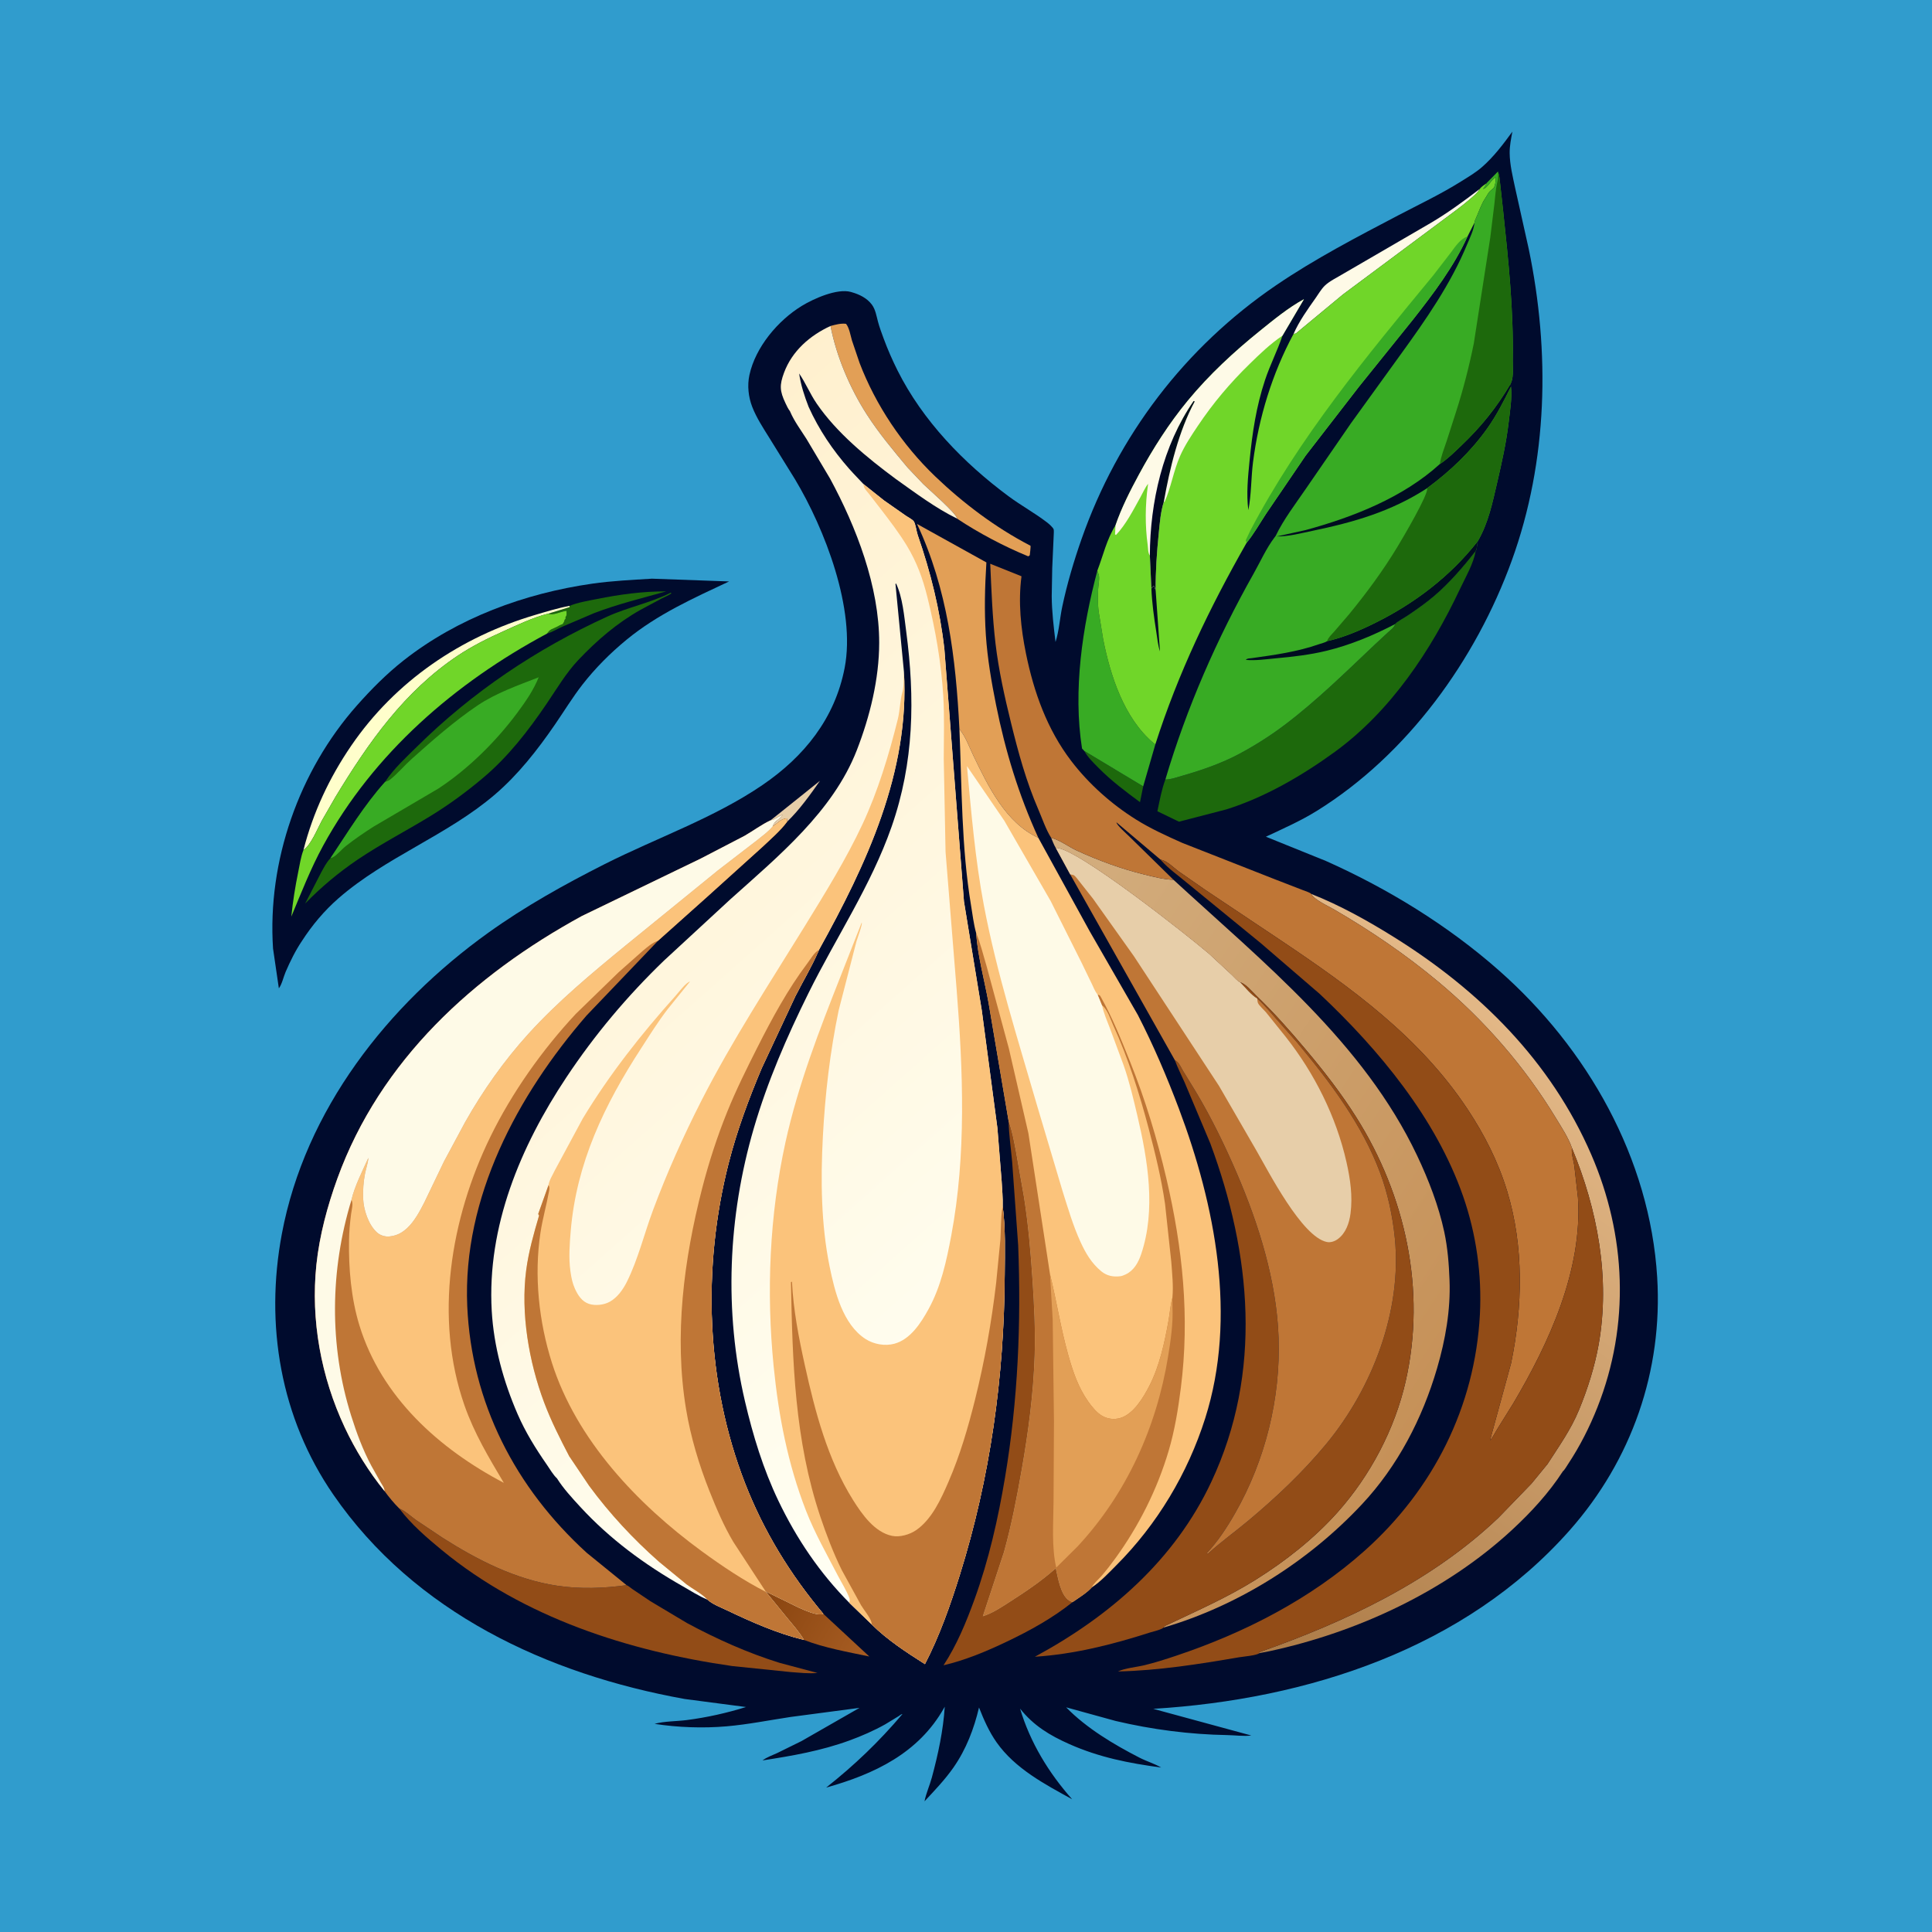 <svg version="1.1" xmlns="http://www.w3.org/2000/svg" style="display: block;" viewBox="0 0 2048 2048" width="1024" height="1024">
<defs>
	<linearGradient id="Gradient1" gradientUnits="userSpaceOnUse" x1="815.94" y1="1698.36" x2="913.004" y2="1753.75">
		<stop class="stop0" offset="0" stop-opacity="1" stop-color="rgb(139,70,17)"/>
		<stop class="stop1" offset="1" stop-opacity="1" stop-color="rgb(166,92,34)"/>
	</linearGradient>
	<linearGradient id="Gradient2" gradientUnits="userSpaceOnUse" x1="1226.77" y1="1675.69" x2="1631.36" y2="1099.64">
		<stop class="stop0" offset="0" stop-opacity="1" stop-color="rgb(172,123,71)"/>
		<stop class="stop1" offset="1" stop-opacity="1" stop-color="rgb(227,184,135)"/>
	</linearGradient>
	<linearGradient id="Gradient3" gradientUnits="userSpaceOnUse" x1="1512.41" y1="1494.02" x2="959.967" y2="1128.05">
		<stop class="stop0" offset="0" stop-opacity="1" stop-color="rgb(198,145,88)"/>
		<stop class="stop1" offset="1" stop-opacity="1" stop-color="rgb(211,174,127)"/>
	</linearGradient>
	<linearGradient id="Gradient4" gradientUnits="userSpaceOnUse" x1="1237.94" y1="533.751" x2="1224.5" y2="531.41">
		<stop class="stop0" offset="0" stop-opacity="1" stop-color="rgb(0,15,21)"/>
		<stop class="stop1" offset="1" stop-opacity="1" stop-color="rgb(1,5,39)"/>
	</linearGradient>
	<linearGradient id="Gradient5" gradientUnits="userSpaceOnUse" x1="491.53" y1="683.497" x2="1174.43" y2="1452.36">
		<stop class="stop0" offset="0" stop-opacity="1" stop-color="rgb(255,240,206)"/>
		<stop class="stop1" offset="1" stop-opacity="1" stop-color="rgb(255,255,244)"/>
	</linearGradient>
</defs>
<path transform="translate(0,0)" fill="rgb(48,156,205)" d="M -0 -0 L 2048 0 L 2048 2048 L -0 2048 L -0 -0 z"/>
<path transform="translate(0,0)" fill="rgb(0,11,45)" d="M 691.067 613.422 L 772.86 616.353 C 734.868 634.194 696.942 651.191 664.189 678.125 C 646.986 692.273 631.228 708.019 617.517 725.586 C 606.981 739.086 597.968 753.951 588.257 768.065 C 569.742 794.971 549.375 821.086 524.445 842.394 C 473.896 885.6 408.775 908.633 358.858 952.192 C 343.733 965.39 330.957 980.624 320.076 997.452 C 313.269 1007.5 307.628 1019.05 302.805 1030.18 C 300.558 1035.37 298.925 1043.31 295.599 1047.66 L 289.433 1005.5 C 283.292 913.06 316.9 817.224 378.302 747.878 C 393.488 730.727 409.879 714.195 427.916 700.024 C 485.18 655.033 555.97 629.028 627.672 618.72 C 648.685 615.698 669.9 614.734 691.067 613.422 z"/>
<path transform="translate(0,0)" fill="rgb(29,105,12)" d="M 603.749 642.234 C 612.71 638.576 623.168 636.911 632.666 635.008 C 657.262 630.08 681.122 626.833 706.231 626.897 C 680.682 634.056 654.691 640.385 629.872 649.905 L 596.052 664.345 C 590.813 666.714 585.196 670.13 579.72 671.719 C 581.157 669.938 582.424 668.165 584.52 667.119 L 591.25 664.005 C 594.472 662.315 591.504 663.631 594.862 662.195 L 596.5 661.51 C 597.282 660.288 597.992 659.274 598.352 657.846 L 598.51 657 L 599.5 656 L 599.51 654 C 601.162 652.332 600.506 649.802 600.51 647.5 C 594.359 648.108 586.388 652.803 581.115 650.509 L 603.797 643.551 L 603.749 642.234 z"/>
<path transform="translate(0,0)" fill="rgb(255,254,203)" d="M 321.669 901.068 C 331.897 861.227 349.058 824.503 372.256 790.557 C 419.082 722.036 488.597 674.987 567.874 651.67 C 579.792 648.165 591.515 644.521 603.749 642.234 L 603.797 643.551 L 581.115 650.509 C 565.143 654.433 548.949 662.3 533.95 669.023 C 517.332 676.473 500.705 684.723 485.523 694.84 C 428.67 732.727 390.543 787.136 355.661 844.704 L 340.984 870.257 C 336.431 878.706 329.485 895.993 321.669 901.068 z"/>
<path transform="translate(0,0)" fill="rgb(112,214,41)" d="M 581.115 650.509 C 586.388 652.803 594.359 648.108 600.51 647.5 C 600.506 649.802 601.162 652.332 599.51 654 L 599.5 656 L 598.51 657 L 598.352 657.846 C 597.992 659.274 597.282 660.288 596.5 661.51 L 594.862 662.195 C 591.504 663.631 594.472 662.315 591.25 664.005 L 584.52 667.119 C 582.424 668.165 581.157 669.938 579.72 671.719 C 482.24 723.977 396.065 798.439 342.48 896.562 C 329.316 920.667 319.366 946.339 308.804 971.648 C 310.419 955.635 312.907 940.135 316.121 924.367 C 317.675 916.747 318.891 908.321 321.669 901.068 C 329.485 895.993 336.431 878.706 340.984 870.257 L 355.661 844.704 C 390.543 787.136 428.67 732.727 485.523 694.84 C 500.705 684.723 517.332 676.473 533.95 669.023 C 548.949 662.3 565.143 654.433 581.115 650.509 z"/>
<path transform="translate(0,0)" fill="rgb(29,105,12)" d="M 408.247 828.806 L 408.818 827.916 C 417.587 814.639 430.761 802.605 442.062 791.442 C 500.68 733.535 568.775 687.838 643.643 653.652 C 665.404 643.716 689.856 639.042 711 628.289 L 711.753 629 C 708.781 631.186 704.86 632.584 701.571 634.32 L 678.87 646.5 C 653.917 660.558 632.634 678.938 613.011 699.655 C 600.124 713.262 590.073 730.348 579.548 745.846 C 560.095 774.49 538.878 801.965 512.307 824.372 C 495.284 838.726 477.275 852.052 458.342 863.775 C 432.291 879.906 404.613 893.989 379.244 911.132 C 359.189 924.684 340.3 940.443 323.466 957.825 L 340.3 925.118 C 343.111 919.983 346.191 913.946 350.275 909.754 C 368.819 882.069 385.889 853.689 408.247 828.806 z"/>
<path transform="translate(0,0)" fill="rgb(56,171,36)" d="M 408.247 828.806 L 409.102 828.561 C 410.664 828.038 412.2 827.43 413.5 826.399 C 421.722 819.872 428.71 811.404 436.554 804.379 C 458.382 784.831 481.885 764.264 506.206 747.834 C 525.686 734.674 549.244 726.45 571.037 717.95 C 565.56 731.576 557.327 743.462 548.628 755.215 C 526.104 785.652 496.339 815.169 464.59 835.974 L 395.746 876.406 C 385.759 882.808 375.81 889.588 366.494 896.934 C 362.065 900.426 357.542 906.26 352.74 908.834 L 350.275 909.754 C 368.819 882.069 385.889 853.689 408.247 828.806 z"/>
<path transform="translate(0,0)" fill="rgb(0,11,45)" d="M 1603.2 139.528 C 1601.8 146.935 1600.22 154.698 1600.3 162.262 C 1600.42 174.563 1603.66 187.636 1606.2 199.636 L 1620.46 263.616 C 1643.25 372.98 1640.86 488.458 1602.57 594.14 C 1564.38 699.567 1491.95 799.871 1396 859.5 C 1378.73 870.232 1360.25 878.331 1341.9 886.952 L 1405.55 912.676 C 1471.34 942.041 1534.69 980.9 1588.83 1028.62 C 1682.69 1111.35 1749.01 1227.84 1756.69 1354.04 C 1762.72 1453.02 1729.71 1547.72 1664.04 1622.04 C 1552.81 1747.9 1385.9 1801.46 1222.5 1811.44 L 1326.43 1839.7 C 1318.65 1840.75 1308.84 1839.39 1300.86 1839.26 C 1261.29 1838.6 1221.12 1833.39 1182.6 1824.28 L 1130.15 1809.84 C 1151.87 1832.04 1180.39 1849.06 1207.95 1863.22 C 1215.42 1867.05 1223.71 1869.47 1230.89 1873.66 C 1196.44 1869.01 1165.49 1862.98 1133.47 1848.78 C 1112.8 1839.61 1095.52 1829.17 1081.32 1811.22 C 1091.97 1847.01 1111.79 1879.51 1136.52 1907.29 C 1107.5 1891.38 1075.99 1874.74 1056.43 1846.97 C 1048.39 1835.55 1042.89 1822.94 1037.8 1810.02 C 1032.47 1832.64 1024.16 1854.33 1010.81 1873.5 C 1001.75 1886.49 990.793 1897.91 980.019 1909.46 C 981.657 1901.06 985.554 1892.53 987.819 1884.15 C 994.396 1859.83 999.908 1834.35 1001.47 1809.16 L 1000.69 1810.54 C 973.75 1858.43 926.814 1880.64 875.765 1894.92 C 905.989 1871.01 931.743 1846.3 956.689 1816.92 C 955.444 1816.97 953.528 1818.61 952.469 1819.28 L 938.14 1827.99 C 926.152 1834.69 913.23 1840.31 900.345 1845.01 C 870.223 1856 839.798 1861.26 808.274 1866.12 C 812.872 1862.66 818.797 1860.66 824 1858.24 L 849.625 1845.62 L 911.128 1810.4 L 838.008 1820.06 C 815.367 1823.48 793.032 1827.99 770.178 1829.98 C 745.449 1832.13 718.375 1831.2 693.875 1827.36 C 704.082 1824.48 717.283 1824.73 728.052 1823.33 C 749.554 1820.54 770.096 1815.94 790.815 1809.52 L 725.712 1800.99 C 580.013 1774.71 439.438 1709.33 353.31 1584.33 C 297.253 1502.98 280.705 1404.41 298.753 1308.08 C 323.386 1176.61 410.953 1065.21 517.668 988.704 C 556.492 960.869 598.256 937.574 640.842 916.072 C 696.125 888.16 756.908 867.175 808.192 832.192 C 852.612 801.891 885 761.592 895.359 708.011 C 907.36 645.935 874.323 560.733 842.779 508.117 L 815.514 464.134 C 808.968 453.633 801.905 442.877 797.402 431.3 C 793.311 420.786 792.013 408.613 794.408 397.561 C 800.816 367.992 824.666 339.676 850.029 324.211 C 862.396 316.67 887.242 305.483 901.912 309.46 L 903 309.784 C 911.082 312.105 919.028 315.974 924.181 322.878 C 928.077 328.097 929.064 334.923 930.721 341.078 C 932.335 347.073 934.547 352.978 936.692 358.801 C 940.939 370.336 945.904 381.673 951.407 392.664 C 978.133 446.043 1021.59 490.874 1069.27 526.166 C 1082.47 535.94 1097.19 543.98 1110.13 553.949 C 1111.93 555.334 1115.98 558.915 1116.82 560.916 C 1117.41 562.33 1116.91 566.741 1116.92 568.412 L 1115.4 602.5 L 1114.87 632.156 C 1114.99 648.393 1116.95 664.435 1118.9 680.533 C 1122.64 669.015 1123.5 655.016 1126.05 643 C 1131.18 618.831 1138.29 594.796 1146.46 571.495 C 1185.01 461.587 1256.22 368.159 1352.57 302.5 C 1393.56 274.562 1438.26 251.291 1482.16 228.288 C 1504.37 216.647 1527.32 205.804 1548.57 192.471 C 1556.14 187.725 1564.33 182.933 1571.05 177.043 C 1583.61 166.039 1593.42 152.932 1603.2 139.528 z"/>
<path transform="translate(0,0)" fill="rgb(231,206,169)" d="M 816.903 869.553 L 869.216 827.679 C 858.84 842.457 847.525 858.401 834.48 870.974 L 834.002 867.49 C 827.44 868.134 824.363 872.657 819.134 875.958 C 820.158 872.613 821.734 871.109 824.5 869 C 825.808 868.003 826.508 867.548 827.568 866.224 L 828.51 865 L 829.5 864 C 828.456 863.451 821.048 868.624 818.751 869.171 L 816.903 869.553 z"/>
<path transform="translate(0,0)" fill="rgb(29,105,12)" d="M 1149.42 796.063 L 1211.83 833.568 L 1208.45 850.321 C 1192.99 838.899 1178.07 827.725 1164.51 814.019 C 1159.04 808.493 1153.21 802.924 1149.42 796.063 z"/>
<path transform="translate(0,0)" fill="url(#Gradient1)" d="M 852.24 1738.41 C 847.5 1730.39 840.596 1722.55 834.629 1715.37 L 811.398 1686.87 L 846.374 1703.96 C 852.668 1706.76 866.452 1713.27 872.842 1710.8 L 921.516 1755.97 C 898.865 1751.21 873.818 1746.8 852.24 1738.41 z"/>
<path transform="translate(0,0)" fill="rgb(254,250,231)" d="M 1568.56 200.34 C 1566.03 204.74 1562.09 207.789 1558.29 211.084 C 1548.85 219.292 1538.47 226.485 1528.5 234.037 L 1423.51 312.203 L 1373.59 353.566 L 1371.23 353.916 C 1377.27 340.243 1385.93 328.23 1394.5 316.089 C 1397.53 311.797 1400.48 306.613 1404.22 302.928 C 1409.42 297.816 1418.12 293.82 1424.43 289.918 L 1516.05 236.674 C 1534.19 226.071 1551.84 213.113 1568.56 200.34 z"/>
<path transform="translate(0,0)" fill="rgb(226,159,86)" d="M 880.374 345.556 C 885.824 344.107 891.143 342.571 896.816 343.25 C 900.307 347.517 901.525 355.486 903.097 360.86 L 911.172 384.683 C 928.266 429.496 956.668 471.761 991.304 504.952 C 1020.8 533.216 1055.3 559.281 1091.53 578.053 C 1091.79 578.19 1092.18 578.201 1092.32 578.464 C 1092.83 579.403 1091.7 587.059 1091.59 588.658 L 1090 589.753 C 1064.36 579.194 1037.72 565.176 1014.59 549.823 L 1014.56 549.724 C 1013.92 544.253 984.325 518.612 978.789 513.218 L 962.048 495.577 C 946.886 477.396 931.596 459.193 918.787 439.232 C 900.89 411.341 886.758 378.122 880.374 345.556 z"/>
<path transform="translate(0,0)" fill="rgb(56,171,36)" d="M 1163.24 604.903 C 1163.46 606.395 1163.78 606.918 1164.39 608.259 C 1166.12 612.062 1164.24 620.372 1164.09 624.683 C 1163.77 633.612 1163.58 643.745 1165.32 652.5 L 1169.38 677.5 C 1177.01 716.237 1191.48 761.075 1222.61 787.533 L 1224.71 789.081 L 1211.83 833.568 L 1149.42 796.063 L 1147 793.5 C 1137.31 731.829 1147.38 664.744 1163.24 604.903 z"/>
<path transform="translate(0,0)" fill="rgb(226,159,86)" d="M 1017.03 772.88 C 1013.23 697.868 1004.35 624.089 972.079 555.409 L 1045.62 596.188 C 1044.01 622.131 1043.3 647.413 1045.06 673.392 C 1046.73 698.002 1050.99 722.978 1055.85 747.135 C 1065.75 796.339 1079.77 842.393 1100.67 888.099 C 1066.06 872.307 1047.47 833.319 1031.78 800.835 C 1027.28 791.514 1023.62 780.803 1017.03 772.88 z"/>
<path transform="translate(0,0)" fill="rgb(146,76,23)" d="M 1069.16 1188.37 C 1073.03 1198.9 1074.85 1209.86 1077 1220.85 L 1085.5 1269.25 C 1090.05 1298.21 1092.55 1327.42 1094.49 1356.67 C 1096.24 1383.19 1097.6 1409.61 1096.79 1436.21 C 1095.55 1476.83 1090.05 1518.01 1083.02 1558 C 1077.84 1587.45 1072.25 1616.57 1064.2 1645.4 L 1041.83 1713.32 C 1052.29 1710.02 1061.3 1703.85 1070.47 1697.99 C 1087.39 1687.18 1104.11 1675.88 1119.15 1662.5 C 1121.48 1672.37 1124.12 1690.73 1133.41 1696.72 L 1136.87 1698.37 C 1115.6 1715.41 1091.62 1728.59 1067.09 1740.28 C 1045.41 1750.61 1023.6 1759.73 1000.17 1765.29 C 1014.23 1743.9 1024.26 1719.49 1032.97 1695.5 C 1048.23 1653.41 1057.96 1610.24 1065.37 1566.16 C 1079.06 1484.64 1082.57 1402.61 1079.31 1320.09 L 1072.92 1231.65 C 1071.64 1217.26 1069.46 1202.8 1069.16 1188.37 z"/>
<path transform="translate(0,0)" fill="rgb(146,76,23)" d="M 423.325 1599.15 L 424.108 1599.47 C 430.122 1602.1 435.603 1607.45 440.987 1611.27 L 469 1630.01 C 506.238 1653.74 546.854 1674.49 591 1681 C 615.384 1684.59 639.858 1683.69 664.214 1680.36 C 665.592 1680.64 668.874 1683.49 670.142 1684.35 L 689.386 1697.3 L 728.165 1720.45 C 759.405 1737.31 792.734 1752.24 826.645 1762.76 L 866.55 1773.36 C 857.483 1774.37 847.243 1773.06 838.132 1772.45 L 776.188 1766.09 C 666.149 1750.27 555.437 1714.83 468.518 1643.3 C 452.617 1630.22 435.659 1615.66 423.325 1599.15 z"/>
<path transform="translate(0,0)" fill="url(#Gradient2)" d="M 1390.14 947.663 C 1420.46 959.603 1450.35 976.319 1477.96 993.557 C 1568.53 1050.11 1643.89 1124.95 1686.77 1223.81 C 1723.97 1309.58 1727.87 1404.42 1693.42 1491.6 C 1685.09 1512.69 1674.69 1533.22 1662.14 1552.12 C 1661.2 1553.53 1658.11 1558.82 1656.84 1559.47 C 1641.93 1582.51 1623.03 1603.04 1602.95 1621.63 C 1532.39 1686.93 1438.97 1730.21 1345.55 1750.37 L 1335.16 1752.38 L 1334.36 1751.55 C 1425.85 1719.46 1517.5 1676.46 1588.5 1608.79 L 1623.52 1572.6 L 1639.99 1552.49 L 1640.62 1551.81 L 1640.59 1551.72 C 1652.8 1532.71 1665.24 1515.44 1673.91 1494.33 C 1683.02 1472.16 1690.49 1448.63 1694.68 1425 C 1707.09 1354.96 1693.43 1281.96 1666.33 1216.95 C 1662.68 1206.14 1655.23 1194.99 1649.32 1185.22 C 1616.15 1130.39 1573.31 1081.26 1524.09 1040.23 C 1489.92 1011.76 1452.35 986.202 1413.86 963.891 C 1408.37 960.704 1391.92 953.083 1390.14 947.663 z"/>
<path transform="translate(0,0)" fill="rgb(29,105,12)" d="M 1564.21 584.189 C 1562.17 597.156 1553.39 612.191 1547.7 624.246 C 1516.84 689.602 1474.15 753.984 1414.85 797.101 C 1380.4 822.149 1340.77 845.221 1300 857.992 L 1249.74 871.023 L 1226.88 859.961 C 1229.23 848.834 1231.36 836.924 1235.34 826.295 C 1241.04 826.386 1248.02 823.818 1253.51 822.243 C 1274.02 816.368 1295.19 809.055 1314 798.965 C 1330.79 789.959 1346.97 779.674 1362.17 768.171 C 1395.69 742.805 1426.31 712.679 1456.81 683.82 L 1471.37 670.286 C 1474.36 667.548 1477.71 665.442 1478.9 661.519 C 1479.86 659.669 1489.4 654.396 1491.52 652.968 C 1501.31 646.38 1511.19 639.513 1520.19 631.863 C 1536.12 618.339 1551.4 600.667 1564.21 584.189 z"/>
<path transform="translate(0,0)" fill="url(#Gradient3)" d="M 1114.29 888.146 C 1123.47 890.399 1132.84 897.704 1141.58 901.698 C 1164.28 912.069 1188.77 921.138 1213 927.034 C 1223.45 929.578 1233.19 932.187 1243.97 932.643 C 1339.31 1020.37 1445.49 1105.34 1502.21 1225 C 1514.31 1250.51 1525.09 1278.32 1531 1306 C 1534.6 1322.88 1535.91 1339.97 1536.57 1357.19 C 1537.76 1388.66 1532.2 1420.2 1523.4 1450.3 C 1507.82 1503.6 1481.73 1554.03 1443.57 1594.77 C 1387.12 1655.04 1312.91 1701.97 1233.48 1725.31 C 1234 1723.65 1236.43 1722.89 1238 1722.15 C 1269.59 1707.14 1300.97 1693.4 1330.76 1674.78 C 1362.52 1654.94 1393.25 1630.78 1418.17 1602.75 C 1452.64 1563.97 1478.56 1514.85 1490.07 1464.21 C 1512.03 1367.54 1489.93 1267.09 1437.54 1184.08 C 1421.7 1158.97 1403.54 1135.65 1384.48 1112.93 C 1367.7 1092.94 1350.58 1073.54 1331.75 1055.44 C 1327.36 1051.23 1320.31 1042.62 1314.59 1041.34 C 1312.34 1040.73 1307.88 1035.56 1306.08 1033.87 L 1281.75 1011.26 C 1260.66 993.106 1140.03 897.44 1119.21 898.899 C 1117.17 895.65 1115.82 891.68 1114.29 888.146 z"/>
<path transform="translate(0,0)" fill="rgb(146,76,23)" d="M 1314.59 1041.34 C 1320.31 1042.62 1327.36 1051.23 1331.75 1055.44 C 1350.58 1073.54 1367.7 1092.94 1384.48 1112.93 C 1403.54 1135.65 1421.7 1158.97 1437.54 1184.08 C 1489.93 1267.09 1512.03 1367.54 1490.07 1464.21 C 1478.56 1514.85 1452.64 1563.97 1418.17 1602.75 C 1393.25 1630.78 1362.52 1654.94 1330.76 1674.78 C 1300.97 1693.4 1269.59 1707.14 1238 1722.15 C 1236.43 1722.89 1234 1723.65 1233.48 1725.31 C 1231.28 1727.51 1221.74 1729.64 1218.4 1730.71 C 1179.13 1743.35 1138.3 1753.58 1097.03 1756.22 C 1176.58 1713.2 1245.15 1653.77 1284.1 1570.74 C 1338.55 1454.7 1326.43 1329.18 1282.96 1212 L 1255.82 1147.56 C 1252.35 1139.61 1248.37 1132.01 1245.41 1123.85 L 1247.76 1125.42 C 1250.38 1127.7 1252.17 1131.98 1253.98 1135 L 1267.78 1157.54 C 1284.2 1185.04 1298.21 1213.87 1310.87 1243.25 C 1334.44 1297.95 1353.26 1358.07 1355.35 1417.93 C 1357.61 1482.33 1341.19 1548.2 1309.23 1604.12 C 1300.63 1619.17 1291.07 1633.79 1279.22 1646.5 L 1280.5 1646.9 C 1294.05 1634.62 1308.85 1623.98 1322.88 1612.29 C 1352.58 1587.52 1381.08 1560.61 1405.76 1530.79 C 1454.62 1471.74 1486.38 1389.57 1478.56 1312.22 C 1476.2 1288.88 1471.11 1265 1462.91 1243 C 1443.82 1191.84 1409.65 1146.59 1374.94 1105.04 L 1345.42 1071.61 C 1341.19 1067.19 1337.45 1062.33 1332.67 1058.48 C 1326.45 1054.97 1319.77 1046.49 1314.59 1041.34 z"/>
<path transform="translate(0,0)" fill="rgb(191,118,54)" d="M 1114.29 888.146 C 1108.64 879.291 1104.88 867.776 1100.66 858.036 C 1087.73 828.152 1079.54 798.024 1071.78 766.515 C 1064.96 738.771 1058.65 710.624 1055.29 682.221 C 1051.97 654.155 1050.98 625.801 1049.69 597.588 L 1082.83 610.881 C 1079.22 638.129 1082.09 665.817 1087.55 692.665 C 1095.86 733.558 1109.95 773.112 1135.52 806.61 C 1154.14 831.003 1178.26 852.492 1204.27 868.753 C 1219.67 878.386 1236.59 886.045 1253.16 893.453 L 1352.27 932.409 L 1381.28 943.636 C 1383.61 944.591 1388.41 945.941 1390.14 947.663 C 1391.92 953.083 1408.37 960.704 1413.86 963.891 C 1452.35 986.202 1489.92 1011.76 1524.09 1040.23 C 1573.31 1081.26 1616.15 1130.39 1649.32 1185.22 C 1655.23 1194.99 1662.68 1206.14 1666.33 1216.95 C 1665.47 1222.9 1667.97 1229.82 1668.84 1235.75 L 1672.71 1269.66 C 1677.66 1346.15 1642.24 1423.31 1604.14 1487.61 L 1587.24 1514.79 C 1584.63 1518.9 1582.65 1523.36 1579.42 1527.04 L 1601.88 1444.81 C 1614.09 1385.31 1615.5 1321.37 1597.67 1262.78 C 1588.19 1231.62 1573.75 1203.09 1555.81 1175.98 C 1505.23 1099.53 1433.01 1047.36 1358 997.036 L 1277.54 943.252 L 1249.36 923.64 C 1243.43 919.291 1237.44 912.659 1230.1 911.16 L 1183.5 871.721 C 1183.5 874.435 1194.3 883.914 1196.6 886.213 L 1243.97 932.643 C 1233.19 932.187 1223.45 929.578 1213 927.034 C 1188.77 921.138 1164.28 912.069 1141.58 901.698 C 1132.84 897.704 1123.47 890.399 1114.29 888.146 z"/>
<path transform="translate(0,0)" fill="rgb(146,76,23)" d="M 1230.1 911.16 C 1237.44 912.659 1243.43 919.291 1249.36 923.64 L 1277.54 943.252 L 1358 997.036 C 1433.01 1047.36 1505.23 1099.53 1555.81 1175.98 C 1573.75 1203.09 1588.19 1231.62 1597.67 1262.78 C 1615.5 1321.37 1614.09 1385.31 1601.88 1444.81 L 1579.42 1527.04 C 1582.65 1523.36 1584.63 1518.9 1587.24 1514.79 L 1604.14 1487.61 C 1642.24 1423.31 1677.66 1346.15 1672.71 1269.66 L 1668.84 1235.75 C 1667.97 1229.82 1665.47 1222.9 1666.33 1216.95 C 1693.43 1281.96 1707.09 1354.96 1694.68 1425 C 1690.49 1448.63 1683.02 1472.16 1673.91 1494.33 C 1665.24 1515.44 1652.8 1532.71 1640.59 1551.72 L 1640.62 1551.81 L 1639.99 1552.49 L 1623.52 1572.6 L 1588.5 1608.79 C 1517.5 1676.46 1425.85 1719.46 1334.36 1751.55 L 1335.16 1752.38 C 1331.9 1754.94 1317.88 1756.04 1313.4 1756.8 C 1270.74 1764.09 1228.47 1770.82 1185.09 1771.82 C 1192.73 1768.18 1204.9 1767.21 1213.33 1765.15 C 1224.69 1762.37 1235.85 1758.8 1246.93 1755.08 C 1319.38 1730.81 1389.34 1694.96 1446.6 1643.8 C 1519.3 1578.85 1563.62 1491.09 1568.75 1393.43 C 1570.98 1351.19 1564.89 1308.07 1550.97 1268.11 C 1522.22 1185.51 1461.82 1112.7 1398.85 1053.5 L 1336.45 999.765 L 1257.99 935.625 C 1249.04 928.064 1238.65 920.867 1230.91 912.105 L 1230.1 911.16 z"/>
<path transform="translate(0,0)" fill="rgb(112,214,41)" d="M 1575.91 194.16 L 1575.06 195.924 C 1574.24 197.606 1573.35 198.9 1572.11 200.316 C 1577.01 199.289 1580.6 190.379 1585.5 188 C 1585.86 190.553 1585.02 196.959 1583.51 199 C 1582.74 200.037 1581.5 200.905 1580.53 201.712 C 1577.28 204.423 1576.79 206.741 1574.54 210.016 C 1570.32 216.142 1567.92 223.789 1564.9 230.577 C 1564.2 232.133 1563.08 234.445 1562.96 236.139 L 1555.61 250.721 C 1541.11 282.787 1519.61 311.054 1497.99 338.581 L 1440.41 410.124 L 1384.03 483 L 1341.96 544.847 C 1335.39 554.897 1329.03 566.14 1321.44 575.41 C 1282.15 644.374 1248.97 713.421 1224.71 789.081 L 1222.61 787.533 C 1191.48 761.075 1177.01 716.237 1169.38 677.5 L 1165.32 652.5 C 1163.58 643.745 1163.77 633.612 1164.09 624.683 C 1164.24 620.372 1166.12 612.062 1164.39 608.259 C 1163.78 606.918 1163.46 606.395 1163.24 604.903 C 1169.55 588.499 1172.94 572.154 1182.47 556.928 C 1188.73 538.559 1198.09 520.141 1207.31 503.087 C 1222.16 475.6 1239.29 448.729 1259.21 424.597 C 1281.89 397.123 1307.99 372.977 1335.67 350.657 C 1350.15 338.977 1365.84 326.054 1382.24 317.165 L 1359.47 355.82 C 1354.15 371.677 1346.33 386.779 1341.01 402.78 C 1331.56 431.227 1327.52 458.832 1324.58 488.5 C 1322.9 505.56 1321.05 523.718 1323.28 540.764 C 1326.57 524.363 1326.12 506.672 1328.25 489.951 C 1334.28 442.703 1348.63 395.883 1371.23 353.916 L 1373.59 353.566 L 1423.51 312.203 L 1528.5 234.037 C 1538.47 226.485 1548.85 219.292 1558.29 211.084 C 1562.09 207.789 1566.03 204.74 1568.56 200.34 C 1570.32 197.794 1573.41 195.994 1575.91 194.16 z"/>
<path transform="translate(0,0)" fill="rgb(0,12,33)" d="M 1220.52 623.736 L 1222.99 620.995 C 1224.12 622.075 1224.52 624.185 1225.03 625.666 L 1229.62 690.5 C 1227.47 684.27 1226.74 676.335 1225.7 669.743 C 1223.31 654.634 1221.12 639.034 1220.52 623.736 z"/>
<path transform="translate(0,0)" fill="rgb(56,171,36)" d="M 1321.44 575.41 L 1320.55 572.689 L 1325.42 562.411 C 1377.24 463.639 1448.57 377.666 1519.18 292.054 L 1537.81 267.911 C 1542.47 261.67 1547.89 253.135 1555.61 250.721 C 1541.11 282.787 1519.61 311.054 1497.99 338.581 L 1440.41 410.124 L 1384.03 483 L 1341.96 544.847 C 1335.39 554.897 1329.03 566.14 1321.44 575.41 z"/>
<path transform="translate(0,0)" fill="rgb(254,250,231)" d="M 1182.47 556.928 C 1188.73 538.559 1198.09 520.141 1207.31 503.087 C 1222.16 475.6 1239.29 448.729 1259.21 424.597 C 1281.89 397.123 1307.99 372.977 1335.67 350.657 C 1350.15 338.977 1365.84 326.054 1382.24 317.165 L 1359.47 355.82 C 1346.63 364.443 1335.76 374.944 1324.73 385.714 C 1303.79 406.169 1285.96 427.251 1269.68 451.568 C 1262.89 461.707 1255.93 472.097 1250.98 483.277 C 1243.95 499.137 1241.41 516.739 1234.41 532.295 L 1233.73 531.768 C 1230.27 542.435 1229.38 554.597 1228.27 565.741 C 1226.28 585.755 1224.9 605.539 1225.03 625.666 C 1224.52 624.185 1224.12 622.075 1222.99 620.995 L 1220.52 623.736 L 1218.9 588.878 C 1216.77 585.988 1217.09 581.271 1216.6 577.748 C 1213.72 557.002 1213.95 535.315 1216.8 514.572 L 1217.05 512.819 C 1213.77 516.994 1211.49 522.356 1208.91 527 C 1201.42 540.489 1193.66 555.859 1183 567.099 L 1182.01 566.5 L 1182.47 556.928 z"/>
<path transform="translate(0,0)" fill="url(#Gradient4)" d="M 1218.9 588.878 C 1219.11 532.208 1232.67 472.357 1265.28 425.083 L 1266.48 425.5 C 1249.48 456.928 1239.88 496.796 1233.73 531.768 C 1230.27 542.435 1229.38 554.597 1228.27 565.741 C 1226.28 585.755 1224.9 605.539 1225.03 625.666 C 1224.52 624.185 1224.12 622.075 1222.99 620.995 L 1220.52 623.736 L 1218.9 588.878 z"/>
<path transform="translate(0,0)" fill="rgb(191,118,54)" d="M 1119.21 898.899 C 1140.03 897.44 1260.66 993.106 1281.75 1011.26 L 1306.08 1033.87 C 1307.88 1035.56 1312.34 1040.73 1314.59 1041.34 C 1319.77 1046.49 1326.45 1054.97 1332.67 1058.48 C 1337.45 1062.33 1341.19 1067.19 1345.42 1071.61 L 1374.94 1105.04 C 1409.65 1146.59 1443.82 1191.84 1462.91 1243 C 1471.11 1265 1476.2 1288.88 1478.56 1312.22 C 1486.38 1389.57 1454.62 1471.74 1405.76 1530.79 C 1381.08 1560.61 1352.58 1587.52 1322.88 1612.29 C 1308.85 1623.98 1294.05 1634.62 1280.5 1646.9 L 1279.22 1646.5 C 1291.07 1633.79 1300.63 1619.17 1309.23 1604.12 C 1341.19 1548.2 1357.61 1482.33 1355.35 1417.93 C 1353.26 1358.07 1334.44 1297.95 1310.87 1243.25 C 1298.21 1213.87 1284.2 1185.04 1267.78 1157.54 L 1253.98 1135 C 1252.17 1131.98 1250.38 1127.7 1247.76 1125.42 L 1245.41 1123.85 L 1134.44 926.854 L 1119.21 898.899 z"/>
<path transform="translate(0,0)" fill="rgb(231,206,169)" d="M 1119.21 898.899 C 1140.03 897.44 1260.66 993.106 1281.75 1011.26 L 1306.08 1033.87 C 1307.88 1035.56 1312.34 1040.73 1314.59 1041.34 C 1319.77 1046.49 1326.45 1054.97 1332.67 1058.48 C 1332.9 1059.8 1332.97 1062.11 1333.5 1063.26 C 1334.82 1066.13 1339.94 1070.62 1342.2 1073.3 L 1362.9 1099.09 C 1393.41 1137.71 1416.5 1183.85 1427.34 1231.96 C 1431.36 1249.79 1434 1268.06 1431.61 1286.31 C 1430.3 1296.39 1426.7 1307.11 1418.23 1313.39 C 1414.95 1315.81 1410.59 1317.4 1406.49 1316.56 C 1380.03 1311.09 1344.9 1242.23 1331.66 1219.32 L 1292.2 1151.11 L 1201.89 1013.48 L 1158.54 952.545 L 1144.5 934.767 C 1142.86 932.818 1140.51 929.319 1138.5 927.866 C 1137.83 927.384 1135.36 927.082 1134.44 926.854 L 1119.21 898.899 z"/>
<path transform="translate(0,0)" fill="rgb(56,171,36)" d="M 1587.84 181.858 C 1589.66 186.158 1589.74 191.01 1590.31 195.609 L 1593.44 224.075 C 1599.02 276.759 1604.51 328.748 1603.57 381.846 C 1603.44 388.833 1604.56 398.408 1602.13 404.893 L 1601.25 406.87 L 1601.68 409.928 C 1602.97 422.007 1600.66 435.489 1599.25 447.5 C 1596.68 469.539 1591.96 490.376 1586.96 511.927 C 1581.98 533.407 1577.65 554.587 1566.45 573.782 L 1565.41 580.523 C 1565.11 583.045 1565.43 581.972 1564.21 584.189 C 1551.4 600.667 1536.12 618.339 1520.19 631.863 C 1511.19 639.513 1501.31 646.38 1491.52 652.968 C 1489.4 654.396 1479.86 659.669 1478.9 661.519 C 1477.71 665.442 1474.36 667.548 1471.37 670.286 L 1456.81 683.82 C 1426.31 712.679 1395.69 742.805 1362.17 768.171 C 1346.97 779.674 1330.79 789.959 1314 798.965 C 1295.19 809.055 1274.02 816.368 1253.51 822.243 C 1248.02 823.818 1241.04 826.386 1235.34 826.295 C 1257.99 749.952 1289.82 677.424 1328.89 608.057 C 1335.88 595.642 1342.37 581.115 1350.94 569.841 L 1352.3 568 C 1360.77 550.374 1373.3 534.194 1384.32 518.026 L 1432.13 448.578 L 1484.73 375.772 C 1511.45 338.905 1537.94 300.954 1555.36 258.703 C 1558.29 251.605 1562.33 243.839 1562.96 236.139 C 1563.08 234.445 1564.2 232.133 1564.9 230.577 C 1567.92 223.789 1570.32 216.142 1574.54 210.016 C 1576.79 206.741 1577.28 204.423 1580.53 201.712 C 1581.5 200.905 1582.74 200.037 1583.51 199 C 1585.02 196.959 1585.86 190.553 1585.5 188 C 1580.6 190.379 1577.01 199.289 1572.11 200.316 C 1573.35 198.9 1574.24 197.606 1575.06 195.924 L 1575.91 194.16 L 1575.87 194.046 L 1587.84 181.858 z"/>
<path transform="translate(0,0)" fill="rgb(0,12,33)" d="M 1406.72 679.665 C 1424.27 675.793 1441.76 668.241 1457.79 660.292 C 1499.71 639.5 1537.49 610.739 1566.45 573.782 L 1565.41 580.523 C 1565.11 583.045 1565.43 581.972 1564.21 584.189 C 1551.4 600.667 1536.12 618.339 1520.19 631.863 C 1511.19 639.513 1501.31 646.38 1491.52 652.968 C 1489.4 654.396 1479.86 659.669 1478.9 661.519 C 1455.93 673.516 1431.51 683.686 1406.28 689.834 C 1388.63 694.135 1370.65 696.188 1352.6 697.826 C 1342.36 698.755 1330.87 700.503 1320.66 699.5 C 1322.08 697.688 1324.61 697.982 1326.84 697.67 C 1351.23 694.262 1375.04 690.984 1398.4 682.827 C 1400.3 682.165 1405.39 680.911 1406.72 679.665 z"/>
<path transform="translate(0,0)" fill="rgb(0,12,33)" d="M 1526.28 491.915 C 1534.29 486.731 1541.76 479.276 1548.69 472.685 C 1569.69 452.713 1586.62 431.903 1601.25 406.87 L 1601.68 409.928 C 1594.29 424.704 1586.58 439.971 1577.04 453.5 C 1559.38 478.517 1537.38 499.376 1512.85 517.476 C 1474.85 542.221 1435.08 553.584 1391.19 562.725 C 1378.89 565.287 1365.97 568.749 1353.39 568.646 L 1384 561.906 C 1434.25 548.205 1487.26 527.422 1526.28 491.915 z"/>
<path transform="translate(0,0)" fill="rgb(29,105,12)" d="M 1587.84 181.858 C 1589.66 186.158 1589.74 191.01 1590.31 195.609 L 1593.44 224.075 C 1599.02 276.759 1604.51 328.748 1603.57 381.846 C 1603.44 388.833 1604.56 398.408 1602.13 404.893 L 1601.25 406.87 C 1586.62 431.903 1569.69 452.713 1548.69 472.685 C 1541.76 479.276 1534.29 486.731 1526.28 491.915 C 1527.55 483.621 1530.87 475.434 1533.53 467.486 L 1543.3 437.075 C 1550.99 413.229 1557.31 388.634 1562.29 364.086 L 1579.72 252.009 L 1584.07 216.498 C 1585.01 208.414 1585.48 200.08 1587.39 192.146 C 1588.23 188.639 1588.03 185.448 1587.84 181.858 z"/>
<path transform="translate(0,0)" fill="rgb(29,105,12)" d="M 1601.68 409.928 C 1602.97 422.007 1600.66 435.489 1599.25 447.5 C 1596.68 469.539 1591.96 490.376 1586.96 511.927 C 1581.98 533.407 1577.65 554.587 1566.45 573.782 C 1537.49 610.739 1499.71 639.5 1457.79 660.292 C 1441.76 668.241 1424.27 675.793 1406.72 679.665 C 1408.03 675.741 1411.52 672.65 1414.23 669.608 L 1430.13 651.087 C 1448.77 628.359 1466.17 604.759 1481.38 579.586 C 1486.35 571.371 1514.46 524.038 1512.85 517.476 C 1537.38 499.376 1559.38 478.517 1577.04 453.5 C 1586.58 439.971 1594.29 424.704 1601.68 409.928 z"/>
<path transform="translate(0,0)" fill="rgb(191,118,54)" d="M 816.903 869.553 L 818.751 869.171 C 821.048 868.624 828.456 863.451 829.5 864 L 828.51 865 L 827.568 866.224 C 826.508 867.548 825.808 868.003 824.5 869 C 821.734 871.109 820.158 872.613 819.134 875.958 C 824.363 872.657 827.44 868.134 834.002 867.49 L 834.48 870.974 C 827.103 880.872 816.821 889.648 807.869 898.122 L 749.354 950.944 L 697.591 997.206 L 621.819 1076.46 C 548.436 1161.04 490.346 1269.53 495.296 1384.35 C 499.726 1487.14 546.353 1577.09 621.847 1645.94 L 664.214 1680.36 C 639.858 1683.69 615.384 1684.59 591 1681 C 546.854 1674.49 506.238 1653.74 469 1630.01 L 440.987 1611.27 C 435.603 1607.45 430.122 1602.1 424.108 1599.47 L 423.325 1599.15 C 417.57 1593.5 412.403 1587.13 407.622 1580.64 C 390.871 1559.99 376.699 1537.14 365.405 1513.08 C 340.33 1459.66 329.22 1399.38 335.399 1340.58 C 338.65 1309.65 347.062 1278.42 357.651 1249.23 C 403.114 1123.93 502.075 1033.69 616.882 970.989 L 742.924 910.066 L 789.431 885.915 C 798.565 880.639 807.391 873.997 816.903 869.553 z"/>
<path transform="translate(0,0)" fill="rgb(251,195,123)" d="M 819.134 875.958 C 824.363 872.657 827.44 868.134 834.002 867.49 L 834.48 870.974 C 827.103 880.872 816.821 889.648 807.869 898.122 L 749.354 950.944 L 697.591 997.206 C 691.259 999.385 686.723 1003.57 681.608 1007.73 L 655.803 1030.6 L 610.408 1074.73 C 574.83 1112.81 542.689 1158.21 519.839 1205 C 477.518 1291.67 460.008 1397.15 492.358 1489.77 C 502.718 1519.43 518.135 1545.05 534.077 1571.88 C 465.438 1535.85 404.334 1481 381 1405 C 372.194 1376.32 369.517 1344.8 369.971 1314.92 C 370.115 1305.44 370.989 1296 372.218 1286.61 C 372.736 1282.66 374.837 1275.33 372.519 1272.06 C 375.925 1257.44 384.242 1241.09 390.523 1227.33 C 390.04 1233.08 388.037 1238.42 386.935 1244.07 C 385.24 1252.75 384.665 1261.29 384.929 1270.12 C 385.291 1282.21 390.511 1298.32 399.668 1306.5 C 403.236 1309.69 408.302 1311.19 413.031 1310.67 C 420.728 1309.82 426.347 1306.82 431.969 1301.5 C 439.47 1294.4 445.162 1283.73 449.812 1274.6 L 470.699 1231.12 L 493.108 1189.41 C 511.784 1156.29 534.442 1124.22 559.998 1096.06 C 591.281 1061.57 627.364 1031.62 663.276 1002.18 L 761.145 922.569 L 803.199 890.17 C 808.647 885.716 814.709 881.462 819.134 875.958 z"/>
<path transform="translate(0,0)" fill="rgb(254,250,231)" d="M 816.903 869.553 L 818.751 869.171 C 821.048 868.624 828.456 863.451 829.5 864 L 828.51 865 L 827.568 866.224 C 826.508 867.548 825.808 868.003 824.5 869 C 821.734 871.109 820.158 872.613 819.134 875.958 C 814.709 881.462 808.647 885.716 803.199 890.17 L 761.145 922.569 L 663.276 1002.18 C 627.364 1031.62 591.281 1061.57 559.998 1096.06 C 534.442 1124.22 511.784 1156.29 493.108 1189.41 L 470.699 1231.12 L 449.812 1274.6 C 445.162 1283.73 439.47 1294.4 431.969 1301.5 C 426.347 1306.82 420.728 1309.82 413.031 1310.67 C 408.302 1311.19 403.236 1309.69 399.668 1306.5 C 390.511 1298.32 385.291 1282.21 384.929 1270.12 C 384.665 1261.29 385.24 1252.75 386.935 1244.07 C 388.037 1238.42 390.04 1233.08 390.523 1227.33 C 384.242 1241.09 375.925 1257.44 372.519 1272.06 C 349.865 1346.47 348.835 1426.35 372.269 1500.8 C 377.94 1518.82 384.695 1537.08 393.624 1553.76 L 403.535 1571.41 C 405.091 1574.04 407.672 1577.5 407.622 1580.64 C 390.871 1559.99 376.699 1537.14 365.405 1513.08 C 340.33 1459.66 329.22 1399.38 335.399 1340.58 C 338.65 1309.65 347.062 1278.42 357.651 1249.23 C 403.114 1123.93 502.075 1033.69 616.882 970.989 L 742.924 910.066 L 789.431 885.915 C 798.565 880.639 807.391 873.997 816.903 869.553 z"/>
<path transform="translate(0,0)" fill="rgb(251,195,123)" d="M 1017.03 772.88 C 1023.62 780.803 1027.28 791.514 1031.78 800.835 C 1047.47 833.319 1066.06 872.307 1100.67 888.099 L 1155.1 987.128 L 1206.22 1076 C 1222.68 1107.99 1236.98 1141.49 1249.65 1175.13 C 1288.23 1277.59 1311.53 1396.4 1277.58 1503.39 C 1258.98 1561.99 1226.63 1615.96 1183.18 1659.44 C 1175.29 1667.34 1166.58 1676.77 1157.19 1682.84 C 1152.04 1688.65 1143.3 1693.88 1136.87 1698.37 L 1133.41 1696.72 C 1124.12 1690.73 1121.48 1672.37 1119.15 1662.5 C 1104.11 1675.88 1087.39 1687.18 1070.47 1697.99 C 1061.3 1703.85 1052.29 1710.02 1041.83 1713.32 L 1064.2 1645.4 C 1072.25 1616.57 1077.84 1587.45 1083.02 1558 C 1090.05 1518.01 1095.55 1476.83 1096.79 1436.21 C 1097.6 1409.61 1096.24 1383.19 1094.49 1356.67 C 1092.55 1327.42 1090.05 1298.21 1085.5 1269.25 L 1077 1220.85 C 1074.85 1209.86 1073.03 1198.9 1069.16 1188.37 L 1047.94 1063.16 C 1043.53 1038.82 1036.46 1013.54 1034.71 988.871 C 1032.09 979.582 1030.92 969.214 1029.33 959.656 C 1019.09 898.467 1019.65 834.819 1017.03 772.88 z"/>
<path transform="translate(0,0)" fill="rgb(254,250,231)" d="M 1168.31 1065.79 C 1169.86 1074.01 1173.58 1082.13 1176.53 1089.93 L 1191.11 1129.29 C 1197.16 1146.51 1201.46 1164.79 1205.63 1182.55 C 1216.7 1229.67 1225.57 1282.34 1209.67 1329.49 C 1206.73 1338.22 1202.02 1346.79 1193.33 1350.88 L 1192.27 1351.35 C 1190.69 1352.06 1189.24 1352.64 1187.5 1352.86 C 1180.14 1353.79 1173.33 1352.49 1167.5 1347.7 C 1157.09 1339.14 1150.88 1328.52 1145.34 1316.43 C 1137.56 1299.44 1132.24 1281.18 1126.6 1263.41 L 1099.53 1172.58 C 1079.12 1102.1 1056.51 1031.42 1042.86 959.26 C 1033.72 910.954 1029.6 861.027 1025.01 812.094 L 1064.5 869.818 L 1113.73 955.082 L 1146.25 1019.96 L 1157.29 1042.75 C 1159.02 1046.28 1160.53 1050.39 1162.89 1053.53 L 1163.63 1054.39 L 1168.31 1065.79 z"/>
<path transform="translate(0,0)" fill="rgb(191,118,54)" d="M 1034.71 988.871 C 1039.48 1000.3 1042.24 1012.35 1045.83 1024.18 L 1069.46 1111.52 L 1090.15 1201.37 L 1113.05 1350.75 C 1120.07 1379.1 1124.36 1407.84 1132.3 1436.07 C 1137.23 1453.61 1142.95 1470.77 1153.62 1485.78 C 1157.42 1491.12 1162.56 1497.6 1168.34 1500.89 C 1174.19 1504.22 1181.01 1505.05 1187.5 1503.16 C 1201.54 1499.09 1212.12 1481.29 1218.43 1468.95 C 1229.16 1447.97 1234.57 1422.97 1238.68 1399.89 C 1240.09 1391.93 1240.67 1383.15 1242.83 1375.43 C 1243.95 1362.95 1242.51 1349.95 1241.6 1337.5 L 1235 1276.19 C 1231.1 1249.34 1224.67 1222.86 1217.75 1196.65 C 1207.93 1159.41 1195.98 1121.67 1179.96 1086.59 C 1176.96 1080.02 1174.12 1070.13 1168.31 1065.79 L 1163.63 1054.39 C 1165.79 1054.99 1165.83 1054.88 1166.96 1056.9 C 1179.25 1078.84 1188.78 1102.7 1198.13 1126 C 1214.18 1165.98 1226.57 1207.15 1236.38 1249.08 C 1253.65 1322.9 1261.32 1395.85 1251.73 1471.33 C 1248.88 1493.82 1245.22 1516.42 1238.75 1538.18 C 1226.7 1578.76 1207.38 1617.28 1182.57 1651.55 C 1177.84 1658.09 1172.8 1664.64 1167.5 1670.73 C 1164.25 1674.45 1159.34 1678.41 1157.19 1682.84 C 1152.04 1688.65 1143.3 1693.88 1136.87 1698.37 L 1133.41 1696.72 C 1124.12 1690.73 1121.48 1672.37 1119.15 1662.5 C 1104.11 1675.88 1087.39 1687.18 1070.47 1697.99 C 1061.3 1703.85 1052.29 1710.02 1041.83 1713.32 L 1064.2 1645.4 C 1072.25 1616.57 1077.84 1587.45 1083.02 1558 C 1090.05 1518.01 1095.55 1476.83 1096.79 1436.21 C 1097.6 1409.61 1096.24 1383.19 1094.49 1356.67 C 1092.55 1327.42 1090.05 1298.21 1085.5 1269.25 L 1077 1220.85 C 1074.85 1209.86 1073.03 1198.9 1069.16 1188.37 L 1047.94 1063.16 C 1043.53 1038.82 1036.46 1013.54 1034.71 988.871 z"/>
<path transform="translate(0,0)" fill="rgb(226,159,86)" d="M 1113.05 1350.75 C 1120.07 1379.1 1124.36 1407.84 1132.3 1436.07 C 1137.23 1453.61 1142.95 1470.77 1153.62 1485.78 C 1157.42 1491.12 1162.56 1497.6 1168.34 1500.89 C 1174.19 1504.22 1181.01 1505.05 1187.5 1503.16 C 1201.54 1499.09 1212.12 1481.29 1218.43 1468.95 C 1229.16 1447.97 1234.57 1422.97 1238.68 1399.89 C 1240.09 1391.93 1240.67 1383.15 1242.83 1375.43 L 1242.88 1385.86 C 1243.68 1402.66 1240.92 1421.44 1238.22 1438 C 1226.02 1512.76 1194.27 1583.3 1142.44 1639.12 L 1119.66 1661.74 C 1114.57 1639.97 1116.65 1614.19 1116.8 1591.87 L 1117.25 1506.71 L 1115.91 1399 L 1113.05 1350.75 z"/>
<path transform="translate(0,0)" fill="url(#Gradient5)" d="M 837.436 435.952 C 835.443 433.447 833.99 430.237 832.617 427.335 C 826.501 414.413 826.212 408.276 831.098 395.098 C 839.641 372.057 858.526 355.639 880.374 345.556 C 886.758 378.122 900.89 411.341 918.787 439.232 C 931.596 459.193 946.886 477.396 962.048 495.577 L 978.789 513.218 C 984.325 518.612 1013.92 544.253 1014.56 549.724 C 991.927 538.78 969.989 522.22 949.473 507.663 C 919.381 485.36 886.97 458.922 865.632 427.663 C 858.665 417.455 854.039 405.991 847.117 395.891 C 848.848 407.954 852.739 419.933 857.153 431.244 C 868.159 455.583 882.635 477.042 900.269 497.075 C 905.602 503.133 915.211 512.851 915.211 513.037 L 936.972 530.401 L 960.486 546.837 C 962.595 548.272 967.336 550.714 968.631 552.621 C 970.614 555.54 971.528 563.432 972.809 567.12 C 986.586 606.796 996.346 646.272 1001.08 688.091 L 1021.83 955.583 L 1040.72 1071 L 1057.29 1195.81 L 1061.78 1251.88 C 1062.25 1260.8 1063.18 1269.91 1062.91 1278.82 C 1066.04 1302.78 1065.15 1327.54 1065.03 1351.65 C 1064.49 1459.49 1049.66 1566.41 1017.45 1669.44 C 1007.43 1701.51 995.955 1734.14 980.467 1764.01 C 960.608 1751.35 940.624 1738.45 923.842 1721.77 L 900.274 1699.01 C 868.929 1667.47 844.342 1631.01 825.152 1590.94 C 809.036 1557.28 798.195 1521.74 789.706 1485.5 C 767.385 1390.21 771.62 1289.93 799.05 1196.06 C 813.594 1146.28 833.988 1099.32 856.92 1052.94 C 886.083 993.946 923.279 938.879 945.096 876.453 C 968.954 808.191 970.01 740.122 960.589 669.168 C 958.468 653.194 956.785 632.987 949.841 618.5 L 949.231 619 L 958.203 711.935 C 964.531 818.041 918.353 916.445 868.218 1006.78 L 867.717 1007.97 C 860.649 1024.4 851.31 1039.98 843.17 1055.91 L 807.419 1132.38 C 793.642 1165.05 781.152 1198.67 772.38 1233.06 C 744.177 1343.64 748.193 1465.69 789.844 1572.49 C 809.69 1623.38 837.692 1669.05 872.842 1710.8 C 866.452 1713.27 852.668 1706.76 846.374 1703.96 L 811.398 1686.87 L 834.629 1715.37 C 840.596 1722.55 847.5 1730.39 852.24 1738.41 C 824.062 1731.5 796.785 1719.47 770.708 1707.01 C 764.228 1703.91 755.052 1700.48 749.842 1695.6 C 740.964 1692.08 732.375 1686.43 724.046 1681.7 C 683.5 1658.68 646.552 1631.54 614.923 1597.14 C 606.292 1587.76 597.205 1577.93 590.396 1567.12 C 586.353 1563.4 582.854 1557.21 579.654 1552.6 C 567.838 1535.56 556.967 1518.11 548.693 1499.04 C 533.681 1464.43 523.422 1427.32 521.253 1389.57 C 516.113 1300.1 551.771 1215.16 600.422 1141.97 C 630.43 1096.84 664.779 1055.96 703.823 1018.29 L 774.294 953.216 C 824.809 907.874 883.011 860.174 908.23 795.309 C 922.14 759.531 931.926 719.903 931.975 681.385 C 932.05 621.761 907.862 558.979 879.882 507.308 L 854.881 465.259 C 849.066 456.067 842.105 446.78 837.787 436.797 L 837.436 435.952 z"/>
<path transform="translate(0,0)" fill="rgb(251,195,123)" d="M 958.203 711.935 C 964.531 818.041 918.353 916.445 868.218 1006.78 L 867.717 1007.97 C 860.649 1024.4 851.31 1039.98 843.17 1055.91 L 807.419 1132.38 C 793.642 1165.05 781.152 1198.67 772.38 1233.06 C 744.177 1343.64 748.193 1465.69 789.844 1572.49 C 809.69 1623.38 837.692 1669.05 872.842 1710.8 C 866.452 1713.27 852.668 1706.76 846.374 1703.96 L 811.398 1686.87 L 834.629 1715.37 C 840.596 1722.55 847.5 1730.39 852.24 1738.41 C 824.062 1731.5 796.785 1719.47 770.708 1707.01 C 764.228 1703.91 755.052 1700.48 749.842 1695.6 C 744.117 1689.37 734.755 1684.66 727.907 1679.58 L 698.689 1655.6 C 671.266 1631.47 646.148 1604.43 624.5 1574.98 L 604.082 1544.65 L 603.53 1543.91 C 593.741 1525.14 584.214 1506.42 576.766 1486.56 C 560.704 1443.72 551.795 1392.08 557.798 1346.42 C 560.397 1326.64 565.85 1307.59 571.447 1288.5 L 570.5 1286.91 L 581.459 1256.24 C 581.922 1251.76 585.905 1245.27 587.943 1241 L 617.739 1185.72 C 645.793 1139.26 679.773 1096.11 715.981 1055.77 C 719.401 1051.96 726.975 1041.6 731.411 1040.5 L 707.774 1069.72 C 697.58 1082.93 688.632 1097.37 679.545 1111.37 C 640.664 1171.25 611.05 1232.73 604.991 1304.87 C 603.842 1318.54 602.713 1333.55 604.63 1347.19 L 604.896 1349 C 605.708 1354.79 606.97 1360.54 609.367 1365.91 C 612.435 1372.77 616.819 1379.7 624.328 1382.16 C 631.153 1384.39 640.273 1383.33 646.5 1379.83 C 654.521 1375.33 660.439 1366.95 664.46 1358.89 C 676.403 1334.97 682.998 1307.45 692.389 1282.35 C 707.021 1243.23 724.342 1204.43 743.298 1167.21 C 775.961 1103.07 815.779 1042.34 853.5 981.093 C 874.971 946.227 896.995 910.642 914.362 873.523 C 930.641 838.728 942.553 799.43 951.766 762.149 C 954.021 753.024 953.99 743.055 956.454 734.216 C 958.373 727.328 957.895 719.103 958.203 711.935 z"/>
<path transform="translate(0,0)" fill="rgb(191,118,54)" d="M 581.459 1256.24 C 582.68 1258.19 582.469 1260.19 582.068 1262.41 C 579.368 1277.34 575.161 1291.83 572.881 1306.92 C 566.032 1352.24 571.179 1400.89 585.011 1444.5 C 610.96 1526.32 675.835 1594.59 743.761 1644.28 C 765.401 1660.11 788.152 1675.34 812.028 1687.57 L 777.328 1634.46 C 767.217 1617.43 759.481 1599.21 752.166 1580.85 C 741.025 1552.88 732.122 1523.24 727.209 1493.5 C 714.38 1415.83 724.889 1335.15 744.355 1259.53 C 751.432 1232.04 760.292 1204.74 770.948 1178.42 C 780.332 1155.24 791.529 1132.74 802.797 1110.43 C 818.308 1079.73 835.179 1048.53 855.94 1021.02 C 859.689 1016.06 862.806 1009.98 868.218 1006.78 L 867.717 1007.97 C 860.649 1024.4 851.31 1039.98 843.17 1055.91 L 807.419 1132.38 C 793.642 1165.05 781.152 1198.67 772.38 1233.06 C 744.177 1343.64 748.193 1465.69 789.844 1572.49 C 809.69 1623.38 837.692 1669.05 872.842 1710.8 C 866.452 1713.27 852.668 1706.76 846.374 1703.96 L 811.398 1686.87 L 834.629 1715.37 C 840.596 1722.55 847.5 1730.39 852.24 1738.41 C 824.062 1731.5 796.785 1719.47 770.708 1707.01 C 764.228 1703.91 755.052 1700.48 749.842 1695.6 C 744.117 1689.37 734.755 1684.66 727.907 1679.58 L 698.689 1655.6 C 671.266 1631.47 646.148 1604.43 624.5 1574.98 L 604.082 1544.65 L 603.53 1543.91 C 593.741 1525.14 584.214 1506.42 576.766 1486.56 C 560.704 1443.72 551.795 1392.08 557.798 1346.42 C 560.397 1326.64 565.85 1307.59 571.447 1288.5 L 570.5 1286.91 L 581.459 1256.24 z"/>
<path transform="translate(0,0)" fill="rgb(251,195,123)" d="M 915.211 513.037 L 936.972 530.401 L 960.486 546.837 C 962.595 548.272 967.336 550.714 968.631 552.621 C 970.614 555.54 971.528 563.432 972.809 567.12 C 986.586 606.796 996.346 646.272 1001.08 688.091 L 1021.83 955.583 L 1040.72 1071 L 1057.29 1195.81 L 1061.78 1251.88 C 1062.25 1260.8 1063.18 1269.91 1062.91 1278.82 C 1066.04 1302.78 1065.15 1327.54 1065.03 1351.65 C 1064.49 1459.49 1049.66 1566.41 1017.45 1669.44 C 1007.43 1701.51 995.955 1734.14 980.467 1764.01 C 960.608 1751.35 940.624 1738.45 923.842 1721.77 L 900.274 1699.01 C 900.586 1697.3 900.974 1695.81 900.355 1694.1 C 897.42 1686 891.984 1677.62 888.016 1669.94 C 876.362 1647.4 863.516 1624.92 854.319 1601.23 C 835.149 1551.86 825.35 1501.05 820.116 1448.5 C 812.256 1369.58 815.651 1288.05 832.72 1210.47 C 845.902 1150.55 868.543 1091.86 891.053 1034.93 L 913.401 978 C 914.725 978.92 908.735 994.926 907.851 997.999 L 889.026 1071 C 879.804 1115.35 874.606 1160.25 872.241 1205.46 C 869.874 1250.68 870.343 1297.92 879.409 1342.49 C 884.764 1368.82 893.366 1404.02 917.678 1419.5 C 926.364 1425.03 938.073 1427.12 948.096 1424.4 C 965.082 1419.8 976.234 1402.36 984.231 1387.84 C 997.535 1363.67 1003.3 1336.69 1008.36 1309.82 C 1024.44 1224.31 1020.92 1135.32 1014.08 1049 L 1002.33 903.046 L 1000.41 804.288 C 1000.46 782.25 1001.23 759.828 999.903 737.837 C 997.767 702.403 991.582 667.336 983.053 632.906 C 978.186 613.258 971.78 595.742 961.228 578.382 C 952.901 564.683 943.154 552.036 933.424 539.327 L 920.8 523.065 C 918.703 520.454 916.366 518.399 915.587 515.003 L 915.211 513.037 z"/>
<path transform="translate(0,0)" fill="rgb(191,118,54)" d="M 1062.91 1278.82 C 1066.04 1302.78 1065.15 1327.54 1065.03 1351.65 C 1064.49 1459.49 1049.66 1566.41 1017.45 1669.44 C 1007.43 1701.51 995.955 1734.14 980.467 1764.01 C 960.608 1751.35 940.624 1738.45 923.842 1721.77 C 923.908 1720.76 924.01 1720.34 923.651 1719.26 C 921.773 1713.59 915.887 1706.82 912.759 1701.59 L 892.5 1664.69 C 883.497 1646.52 876.063 1627.03 869.612 1607.82 C 842.332 1526.6 840.048 1443.77 838.468 1359.05 L 839.5 1358.68 C 840.946 1388.33 846.753 1418.23 853.141 1447.15 C 864.005 1496.35 877.224 1546.92 904.212 1590 C 913.661 1605.08 927.13 1624.36 945.689 1628.1 C 953.846 1629.74 964.226 1626.75 971 1622.12 C 987.83 1610.63 997.694 1588.71 1005.5 1570.64 C 1017.73 1542.33 1026.05 1513.85 1033.51 1483.98 C 1043.69 1443.18 1051.05 1401.8 1055.96 1360.02 L 1060.5 1313.73 C 1061.18 1302.51 1060.72 1290.97 1062.71 1279.88 L 1062.91 1278.82 z"/>
</svg>